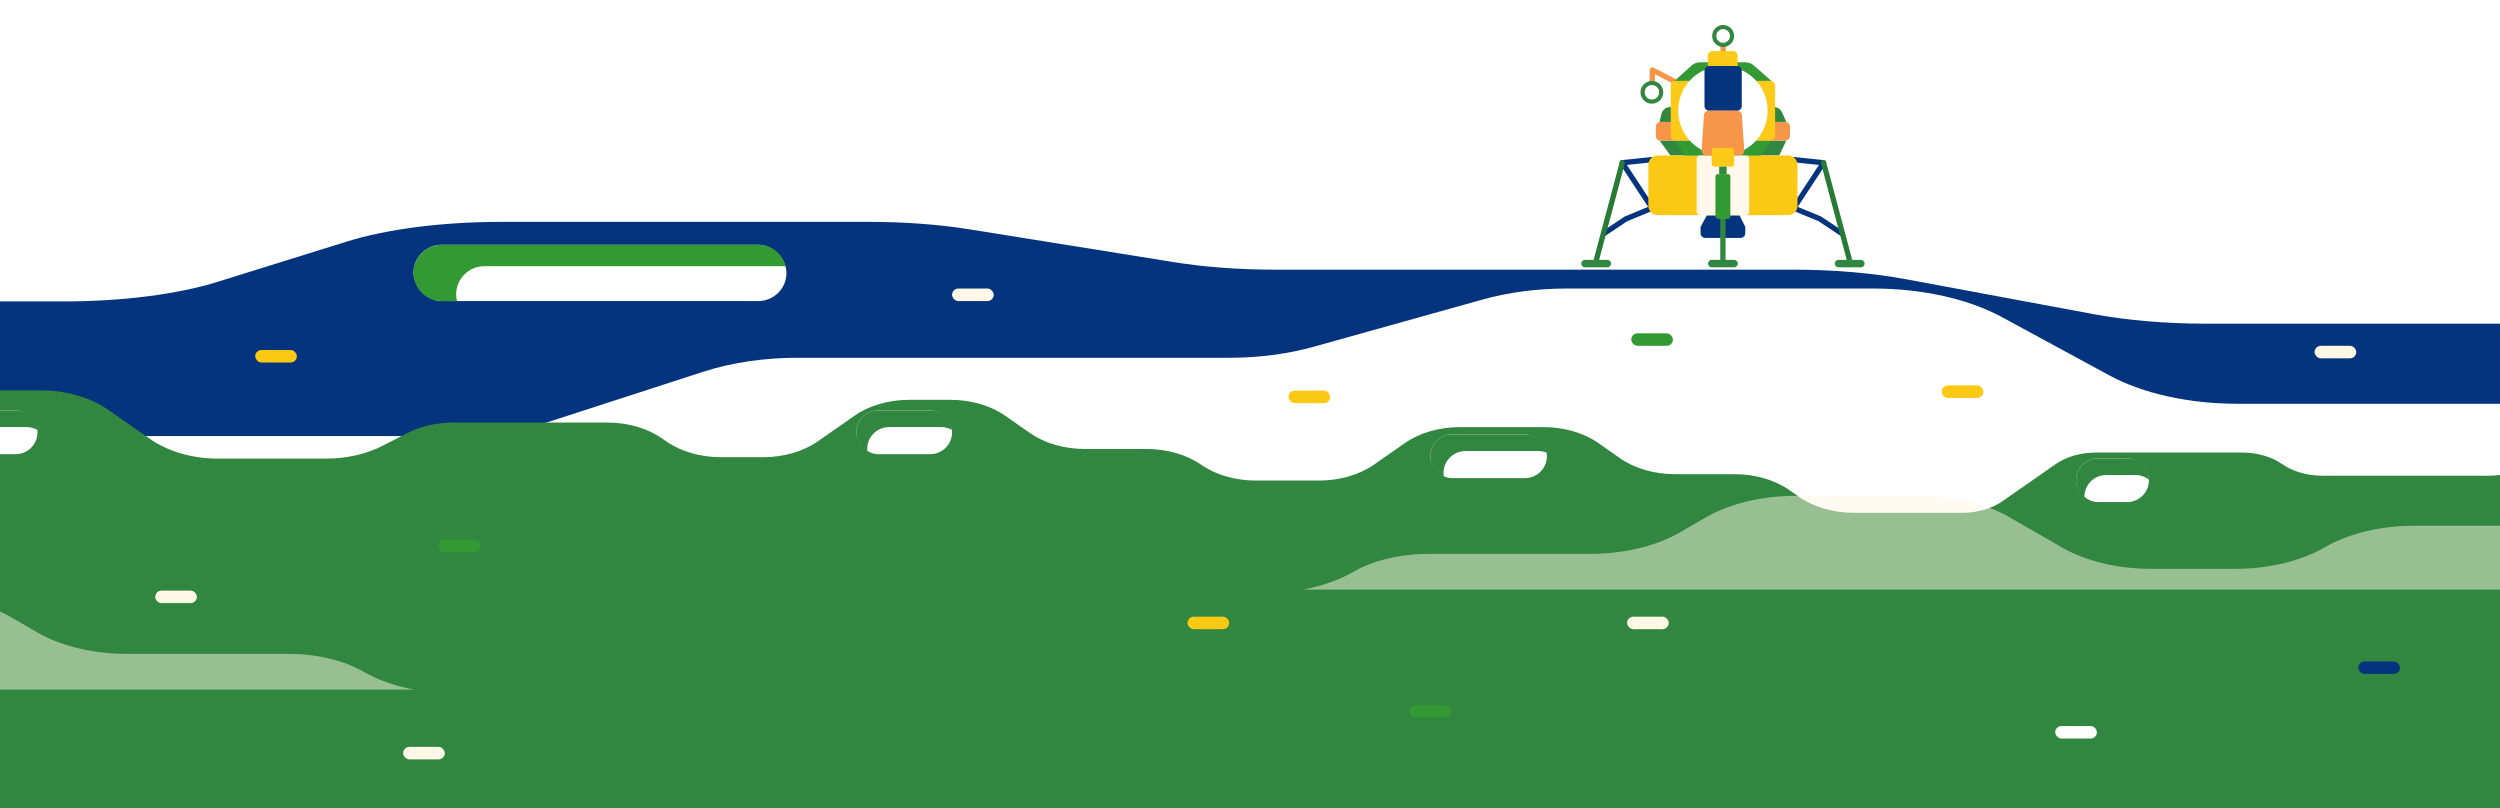 <?xml version="1.0" encoding="UTF-8"?> <svg xmlns="http://www.w3.org/2000/svg" width="2400" height="776" viewBox="0 0 2400 776" fill="none"><rect x="0" y="0" width="2400" height="776" fill="#333333" stroke="none"/><g clip-path="url(#clip0)"><rect width="2400" height="776" fill="white"></rect><path d="M-9.5 289.353H61.37C117.257 289.353 170.583 282.547 209.175 270.468L332.96 231.884C371.553 219.854 425.039 213 480.766 213H834.827C868.615 213 901.924 215.492 931.549 220.285L1126.43 251.584C1156.22 256.377 1189.53 258.869 1223.16 258.869H1721.82C1760.09 258.869 1797.56 262.08 1830.07 268.12L2009.26 301.479C2041.77 307.518 2079.24 310.73 2117.52 310.73H2641V599H-9.5V289.353Z" fill="#05347E"></path><rect x="397" y="235" width="358" height="54" rx="27" fill="white"></rect><path fill-rule="evenodd" clip-rule="evenodd" d="M423.991 235C409.079 235 396.991 247.088 396.991 262C396.991 276.912 409.079 289 423.991 289H438.685C438.182 286.94 437.915 284.787 437.915 282.571C437.915 267.66 450.003 255.571 464.915 255.571H754.221C751.337 243.763 740.687 235 727.991 235H423.991Z" fill="#339933"></path><path d="M2400 387.625H2147.87C2101.33 387.625 2056.93 377.764 2024.8 360.264L1921.73 304.361C1889.6 286.931 1845.07 277 1798.67 277H1503.87C1475.73 277 1448 280.611 1423.33 287.556L1261.07 332.903C1236.27 339.847 1208.53 343.458 1180.53 343.458H765.333C733.467 343.458 702.267 348.111 675.2 356.861L526 405.194C498.933 413.944 467.733 418.597 435.867 418.597H0V607H2400V387.625Z" fill="white"></path><rect x="1864" y="370" width="40" height="12" rx="6" fill="#FBC813"></rect><rect x="1566" y="320" width="40" height="12" rx="6" fill="#339933"></rect><g clip-path="url(#clip1)"><g clip-path="url(#clip2)"><path d="M1722 153.24L1750.63 156.222L1722 199.766" stroke="#05347E" stroke-width="5.1" stroke-miterlimit="10" stroke-linecap="round" stroke-linejoin="round"></path><path d="M1768.53 224.421L1747.05 210.105L1722 199.766" stroke="#05347E" stroke-width="5.1" stroke-miterlimit="10" stroke-linecap="round" stroke-linejoin="round"></path><path d="M1750.63 156.222L1775.49 249.474" stroke="#277B35" stroke-width="5.1" stroke-miterlimit="10" stroke-linecap="round" stroke-linejoin="round"></path><path d="M1786.42 256.632H1764.95C1762.97 256.632 1761.37 255.029 1761.37 253.053C1761.37 251.077 1762.97 249.474 1764.95 249.474H1786.42C1788.4 249.474 1790 251.077 1790 253.053C1790 255.029 1788.4 256.632 1786.42 256.632Z" fill="#31873F"></path><path d="M1586 153.24L1557.37 156.222L1586 199.766" stroke="#05347E" stroke-width="5.1" stroke-miterlimit="10" stroke-linecap="round" stroke-linejoin="round"></path><path d="M1539.47 224.421L1560.95 210.105L1586 199.766" stroke="#05347E" stroke-width="5.1" stroke-miterlimit="10" stroke-linecap="round" stroke-linejoin="round"></path><path d="M1557.37 156.223L1532.52 249.474" stroke="#277B35" stroke-width="5.1" stroke-miterlimit="10" stroke-linecap="round" stroke-linejoin="round"></path><path d="M1521.58 256.632H1543.05C1545.03 256.632 1546.63 255.029 1546.63 253.053C1546.63 251.077 1545.03 249.474 1543.05 249.474H1521.58C1519.6 249.474 1518 251.077 1518 253.053C1518 255.029 1519.6 256.632 1521.58 256.632Z" fill="#31873F"></path><path d="M1607.47 78.082L1586.2 67.146V77.883" stroke="#F79549" stroke-width="5.1" stroke-miterlimit="10" stroke-linecap="round" stroke-linejoin="round"></path><path d="M1654.2 59.988V42.094" stroke="#F79549" stroke-width="5.1" stroke-miterlimit="10" stroke-linecap="round" stroke-linejoin="round"></path><path d="M1603.67 149.263H1708.08L1714.84 134.948H1593.16L1603.67 149.263Z" fill="#31873F"></path><path d="M1716.56 206.526H1591.44C1586.46 206.526 1582.42 202.49 1582.42 197.507V158.278C1582.42 153.299 1586.46 149.259 1591.44 149.259H1716.56C1721.54 149.259 1725.58 153.295 1725.58 158.278V197.507C1725.58 202.49 1721.54 206.526 1716.56 206.526Z" fill="#FBC813"></path><path d="M1700.53 134.948H1607.87L1617.43 149.263H1690.6L1700.53 134.948Z" fill="#339933"></path><path d="M1607.47 77.684H1700.53L1683.69 62.848C1681.44 60.871 1678.63 59.79 1675.73 59.79H1631.96C1629.02 59.79 1626.18 60.899 1623.92 62.923L1607.47 77.684Z" fill="#339933"></path><path d="M1713.91 134.948H1594.09C1591.6 134.948 1589.58 132.927 1589.58 130.438V121.562C1589.58 119.073 1591.6 117.053 1594.09 117.053H1713.91C1716.4 117.053 1718.42 119.073 1718.42 121.562V130.438C1718.42 132.927 1716.4 134.948 1713.91 134.948Z" fill="#F79549"></path><path d="M1703.06 102.737H1603.19C1599.28 102.737 1595.87 105.552 1594.92 109.569L1593.16 117.053H1714.84L1710.76 107.903C1709.35 104.749 1706.36 102.737 1703.06 102.737Z" fill="#31873F"></path><path d="M1699.6 134.948H1608.41C1605.92 134.948 1603.9 132.928 1603.9 130.438V82.194C1603.9 79.705 1605.92 77.684 1608.41 77.684H1699.6C1702.09 77.684 1704.11 79.705 1704.11 82.194V130.438C1704.11 132.928 1702.09 134.948 1699.6 134.948Z" fill="#FDCA17"></path><path d="M1675.85 149.263H1632.15C1630.27 149.263 1628.75 150.785 1628.75 152.663V203.126C1628.75 205.004 1630.27 206.526 1632.15 206.526H1675.85C1677.73 206.526 1679.25 205.004 1679.25 203.126V152.663C1679.25 150.785 1677.73 149.263 1675.85 149.263Z" fill="#FFF8EB"></path><path d="M1670.96 228.398H1637.04C1634.55 228.398 1632.53 226.377 1632.53 223.888V218.146C1632.53 217.959 1632.57 217.772 1632.66 217.605L1638.49 206.924H1670.1L1675.36 217.625C1675.43 217.78 1675.47 217.951 1675.47 218.122V223.888C1675.47 226.377 1673.45 228.398 1670.96 228.398Z" fill="#05347E"></path><path d="M1663.61 67.146H1643.99C1641.5 67.146 1639.48 65.126 1639.48 62.637V53.562C1639.48 51.073 1641.5 49.053 1643.99 49.053H1663.61C1666.1 49.053 1668.12 51.073 1668.12 53.562V62.637C1668.12 65.126 1666.1 67.146 1663.61 67.146Z" fill="#FDCA17"></path><path d="M1654 149.064C1677.72 149.064 1696.95 129.881 1696.95 106.216C1696.95 82.552 1677.72 63.368 1654 63.368C1630.28 63.368 1611.05 82.552 1611.05 106.216C1611.05 129.881 1630.28 149.064 1654 149.064Z" fill="white"></path><path d="M1667.58 106.316H1640.81C1638.32 106.316 1636.3 104.296 1636.3 101.806V67.878C1636.3 65.389 1638.32 63.368 1640.81 63.368H1667.58C1670.07 63.368 1672.09 65.389 1672.09 67.878V101.806C1672.09 104.296 1670.07 106.316 1667.58 106.316Z" fill="#05347E"></path><path d="M1669.98 149.263H1638.03C1635.25 149.263 1633.13 146.774 1633.58 144.034L1635.83 110.523C1635.99 108.157 1637.96 106.316 1640.33 106.316H1667.68C1670.05 106.316 1672.02 108.157 1672.18 110.523L1674.43 144.034C1674.87 146.774 1672.76 149.263 1669.98 149.263Z" fill="#F79549"></path><path d="M1654.2 45.076C1660.02 45.076 1664.74 40.358 1664.74 34.538C1664.74 28.718 1660.02 24 1654.2 24C1648.38 24 1643.66 28.718 1643.66 34.538C1643.66 40.358 1648.38 45.076 1654.2 45.076Z" fill="#31873F"></path><path d="M1654.2 41.1C1657.82 41.1 1660.76 38.162 1660.76 34.538C1660.76 30.915 1657.82 27.977 1654.2 27.977C1650.58 27.977 1647.64 30.915 1647.64 34.538C1647.64 38.162 1650.58 41.1 1654.2 41.1Z" fill="white"></path><path d="M1585.8 99.556C1591.84 99.556 1596.74 94.66 1596.74 88.62C1596.74 82.581 1591.84 77.684 1585.8 77.684C1579.76 77.684 1574.86 82.581 1574.86 88.62C1574.86 94.66 1579.76 99.556 1585.8 99.556Z" fill="#31873F"></path><path d="M1585.8 95.579C1589.64 95.579 1592.76 92.463 1592.76 88.62C1592.76 84.777 1589.64 81.661 1585.8 81.661C1581.96 81.661 1578.84 84.777 1578.84 88.62C1578.84 92.463 1581.96 95.579 1585.8 95.579Z" fill="white"></path><path d="M1662.48 160H1645.52C1644.27 160 1643.26 158.99 1643.26 157.745V144.36C1643.26 143.115 1644.27 142.105 1645.52 142.105H1662.48C1663.73 142.105 1664.74 143.115 1664.74 144.36V157.745C1664.74 158.99 1663.73 160 1662.48 160Z" fill="#FDCA17"></path><path d="M1657.58 160H1650.42V167.158H1657.58V160Z" fill="#31873F"></path><path d="M1654 210.106V249.474" stroke="#31873F" stroke-width="5.1" stroke-miterlimit="10" stroke-linecap="round" stroke-linejoin="round"></path><path d="M1658.9 210.105H1649.1C1647.85 210.105 1646.84 209.095 1646.84 207.85V169.413C1646.84 168.168 1647.85 167.158 1649.1 167.158H1658.9C1660.15 167.158 1661.16 168.168 1661.16 169.413V207.85C1661.16 209.095 1660.15 210.105 1658.9 210.105Z" fill="#339933"></path><path d="M1664.74 256.632H1643.26C1641.29 256.632 1639.68 255.029 1639.68 253.053C1639.68 251.076 1641.29 249.474 1643.26 249.474H1664.74C1666.71 249.474 1668.32 251.076 1668.32 253.053C1668.32 255.029 1666.71 256.632 1664.74 256.632Z" fill="#31873F"></path></g></g><path d="M635.377 420.784L639.656 423.765C653.584 433.471 672.465 438.924 692.166 438.924H732.442C752.128 438.924 771.024 433.471 784.952 423.765L820.504 398.991C834.432 389.285 853.314 383.832 873.014 383.832H912.299C931.985 383.832 950.881 389.285 964.809 398.991L989.018 415.861C1002.95 425.566 1021.83 431.02 1041.53 431.02H1100.66C1120.34 431.02 1139.24 436.473 1153.17 446.178C1167.09 455.884 1185.98 461.337 1205.68 461.337H1266.3C1285.98 461.337 1304.88 455.884 1318.81 446.178L1348.93 425.186C1362.86 415.48 1381.74 410.027 1401.44 410.027H1481.67C1501.35 410.027 1520.25 415.48 1534.18 425.186L1555.45 440.045C1569.38 449.75 1588.26 455.204 1607.96 455.204H1665.11C1684.8 455.204 1703.69 460.657 1717.62 470.362L1727.31 477.116C1741.24 486.822 1760.12 492.275 1779.82 492.275H1883.88C1898.31 492.275 1912.15 488.283 1922.35 481.169L1973.44 445.568C1983.65 438.454 1997.47 434.462 2011.9 434.462H2152.49C2166.92 434.462 2180.76 438.454 2190.96 445.568C2201.17 452.682 2214.99 456.674 2229.42 456.674H2389.44C2404.07 456.674 2418.08 452.572 2428.31 445.288L2480.27 408.306C2490.51 401.022 2504.52 396.92 2519.14 396.92H2683.65C2698.08 396.92 2711.92 400.912 2722.11 408.026L2730.01 413.529C2740.22 420.643 2754.05 424.636 2768.48 424.636H2989V776H-588V363H-458.657C-434.29 363 -410.914 369.744 -393.683 381.761L-378.894 392.067C-361.664 404.074 -338.288 410.828 -313.921 410.828H-266.121C-241.754 410.828 -218.378 404.084 -201.147 392.067C-185.267 381 -163.729 374.777 -141.257 374.777H39.088C63.455 374.777 86.831 381.521 104.061 393.538L144.194 421.504C161.424 433.511 184.8 440.265 209.167 440.265H313.153C332.81 440.265 351.95 435.872 367.774 427.728L391.006 415.761C403.785 409.177 419.25 405.635 435.13 405.635H582.824C602.567 405.625 621.449 411.078 635.377 420.784Z" fill="#31873F"></path><path opacity="0.5" fill-rule="evenodd" clip-rule="evenodd" d="M-752 600.686V662H397.473C379.501 658.634 362.964 652.853 349.352 645.018C330.132 633.954 304.049 627.712 276.867 627.712H121.601C89.614 627.712 58.863 620.362 36.211 607.324L10.265 592.388C-12.386 579.349 -43.138 572 -75.124 572H-194.972C-226.959 572 -257.71 579.349 -280.361 592.388L-331.293 621.706C-353.944 634.745 -384.696 642.094 -416.682 642.094H-497.404C-529.391 642.094 -560.142 634.745 -582.794 621.706L-583.892 621.074C-606.543 608.035 -637.295 600.686 -669.281 600.686H-752Z" fill="#FFF8E7"></path><rect x="1140" y="592" width="40" height="12" rx="6" fill="#FBC813"></rect><rect x="2264" y="635" width="40" height="12" rx="6" fill="#05347E"></rect><rect x="1973" y="697" width="40" height="12" rx="6" fill="white"></rect><rect x="421" y="518" width="40" height="12" rx="6" fill="#339933"></rect><rect x="1237" y="375" width="40" height="12" rx="6" fill="#FBC813"></rect><rect x="245" y="336" width="40" height="12" rx="6" fill="#FBC813"></rect><rect x="1562" y="592" width="40" height="12" rx="6" fill="#FFF8E7"></rect><rect x="2222" y="332" width="40" height="12" rx="6" fill="#FFF8E7"></rect><rect x="1353" y="677" width="40" height="12" rx="6" fill="#339933"></rect><rect x="387" y="717" width="40" height="12" rx="6" fill="#FFF8E7"></rect><rect x="149" y="567" width="40" height="12" rx="6" fill="#FFF8E7"></rect><rect x="914" y="277" width="40" height="12" rx="6" fill="#FFF8E7"></rect><path opacity="0.5" fill-rule="evenodd" clip-rule="evenodd" d="M2400.47 504.686V566H1251C1268.97 562.634 1285.51 556.853 1299.12 549.018C1318.34 537.954 1344.42 531.712 1371.61 531.712H1526.87C1558.86 531.712 1589.61 524.362 1612.26 511.324L1638.21 496.388C1660.86 483.349 1691.61 476 1723.6 476H1843.44C1875.43 476 1906.18 483.349 1928.83 496.388L1979.77 525.706C2002.42 538.745 2033.17 546.094 2065.16 546.094H2145.88C2177.86 546.094 2208.61 538.745 2231.27 525.706L2232.36 525.074C2255.02 512.035 2285.77 504.686 2317.75 504.686H2400.47Z" fill="#FFF8E7"></path><rect x="1373" y="417" width="112" height="42" rx="21" fill="white"></rect><path fill-rule="evenodd" clip-rule="evenodd" d="M1394 417C1382.4 417 1373 426.402 1373 438C1373 446.798 1378.41 454.333 1386.08 457.458C1385.9 456.333 1385.8 455.178 1385.8 454C1385.8 442.402 1395.2 433 1406.8 433H1476.8C1479.6 433 1482.27 433.548 1484.71 434.542C1483.06 424.589 1474.42 417 1464 417H1394Z" fill="#31873F"></path><rect x="1993" y="440" width="70" height="42" rx="21" fill="white"></rect><path fill-rule="evenodd" clip-rule="evenodd" d="M2014 440C2002.4 440 1993 449.402 1993 461C1993 467.693 1996.13 473.654 2001.01 477.5C2001 477.334 2001 477.167 2001 477C2001 465.402 2010.4 456 2022 456H2050C2054.91 456 2059.42 457.682 2062.99 460.5C2062.73 449.133 2053.43 440 2042 440H2014Z" fill="#31873F"></path><rect x="822" y="394" width="92" height="42" rx="21" fill="white"></rect><path fill-rule="evenodd" clip-rule="evenodd" d="M842.998 394C831.4 394 821.998 403.402 821.998 415C821.998 422.83 826.283 429.659 832.636 433.27C832.556 432.524 832.515 431.767 832.515 431C832.515 419.402 841.917 410 853.515 410H903.515C907.283 410 910.819 410.992 913.876 412.73C912.745 402.2 903.829 394 892.998 394H842.998Z" fill="#31873F"></path><rect x="-56" y="394" width="92" height="42" rx="21" fill="white"></rect><path fill-rule="evenodd" clip-rule="evenodd" d="M-35.002 394C-46.6 394 -56.002 403.402 -56.002 415C-56.002 422.83 -51.717 429.659 -45.364 433.27C-45.444 432.524 -45.486 431.767 -45.486 431C-45.486 419.402 -36.084 410 -24.485 410H25.515C29.283 410 32.819 410.992 35.876 412.73C34.745 402.2 25.829 394 14.998 394H-35.002Z" fill="#31873F"></path></g><defs><clipPath id="clip0"><rect width="2400" height="776" fill="white"></rect></clipPath><clipPath id="clip1"><rect x="1518" y="24" width="272" height="232.632" fill="white"></rect></clipPath><clipPath id="clip2"><rect x="1518" y="24" width="272" height="232.632" fill="white"></rect></clipPath></defs></svg> 
